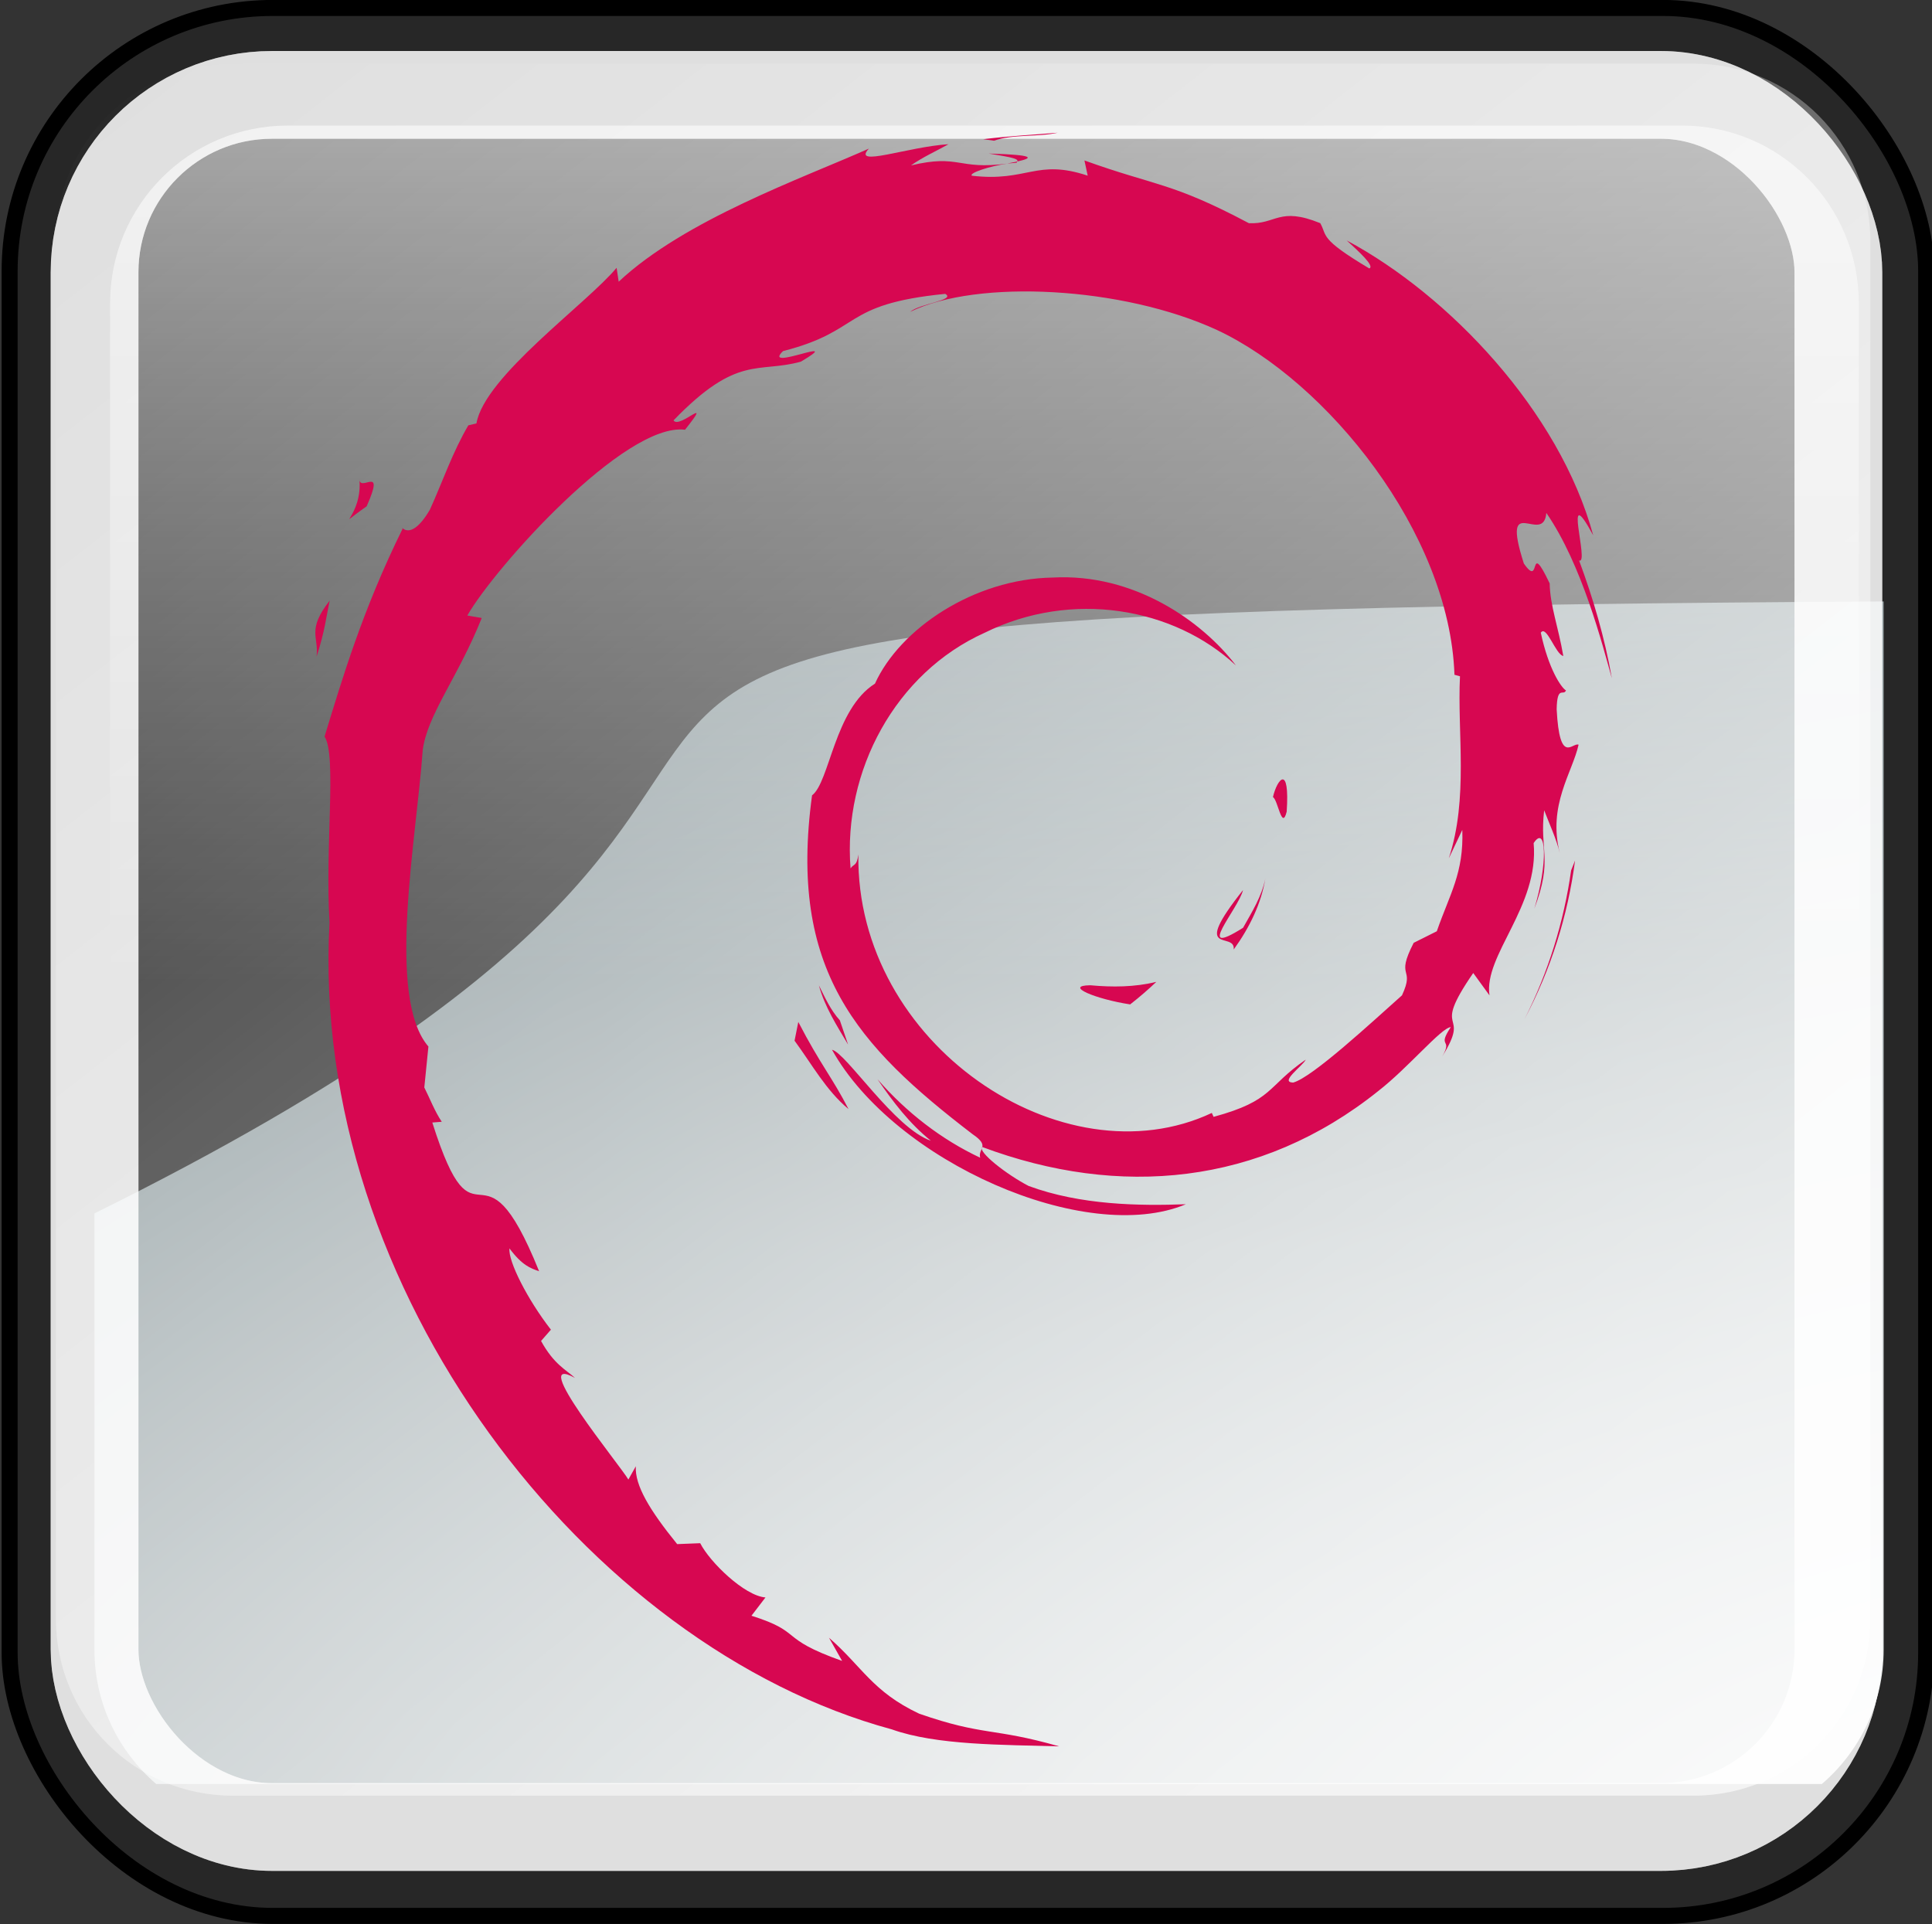 <?xml version="1.0" encoding="UTF-8" standalone="no"?>
<!-- Created with Inkscape (http://www.inkscape.org/) -->

<svg
   xmlns:i="http://ns.adobe.com/AdobeIllustrator/10.0/"
   xmlns:dc="http://purl.org/dc/elements/1.1/"
   xmlns:cc="http://creativecommons.org/ns#"
   xmlns:rdf="http://www.w3.org/1999/02/22-rdf-syntax-ns#"
   xmlns:svg="http://www.w3.org/2000/svg"
   xmlns="http://www.w3.org/2000/svg"
   xmlns:xlink="http://www.w3.org/1999/xlink"
   xmlns:sodipodi="http://sodipodi.sourceforge.net/DTD/sodipodi-0.dtd"
   xmlns:inkscape="http://www.inkscape.org/namespaces/inkscape"
   inkscape:export-ydpi="18.728489"
   inkscape:export-xdpi="18.728489"
   inkscape:export-filename="/home/michael/hacking/neurodebian/sphinx/_static/machine.png"
   sodipodi:docname="config.svg"
   inkscape:version="0.48.3.1 r9886"
   version="1.1"
   id="svg2"
   height="240.276"
   width="241.22">
  <rect width="100%" height="100%" fill="#333333" stroke="none"/>
  <defs
     id="defs4">
    <inkscape:perspective
       sodipodi:type="inkscape:persp3d"
       inkscape:vp_x="0 : 120.13783 : 1"
       inkscape:vp_y="0 : 1000 : 0"
       inkscape:vp_z="241.22 : 120.13783 : 1"
       inkscape:persp3d-origin="120.61 : 80.091883 : 1"
       id="perspective3283" />
    <linearGradient
       inkscape:collect="always"
       id="linearGradient3182">
      <stop
         style="stop-color:#ffffff;stop-opacity:1"
         offset="0"
         id="stop3184" />
      <stop
         style="stop-color:#ffffff;stop-opacity:0"
         offset="1"
         id="stop3186" />
    </linearGradient>
    <linearGradient
       id="linearGradient3157">
      <stop
         style="stop-color:#ffffff;stop-opacity:1"
         offset="0"
         id="stop3159" />
      <stop
         style="stop-color:#31494f;stop-opacity:1"
         offset="1"
         id="stop3161" />
    </linearGradient>
    <radialGradient
       inkscape:collect="always"
       xlink:href="#linearGradient3157"
       id="radialGradient3297"
       gradientUnits="userSpaceOnUse"
       gradientTransform="matrix(1.595,-0.263,0.12,0.744,23.784,13.055)"
       cx="271.955"
       cy="227.657"
       fx="271.955"
       fy="227.657"
       r="153.543" />
    <linearGradient
       inkscape:collect="always"
       xlink:href="#linearGradient3182"
       id="linearGradient3299"
       gradientUnits="userSpaceOnUse"
       gradientTransform="matrix(1,0,0,1,196.381,-91.429)"
       x1="281.608"
       y1="119.861"
       x2="281.608"
       y2="161.84" />
    <linearGradient
       inkscape:collect="always"
       xlink:href="#linearGradient3182"
       id="linearGradient3301"
       gradientUnits="userSpaceOnUse"
       gradientTransform="matrix(1.002,0,0,1,193.145,-94.286)"
       x1="257.534"
       y1="197.409"
       x2="200"
       y2="123.791" />
    <inkscape:perspective
       id="perspective3601"
       inkscape:persp3d-origin="256 : 151.33333 : 1"
       inkscape:vp_z="512 : 227 : 1"
       inkscape:vp_y="0 : 1000 : 0"
       inkscape:vp_x="0 : 227 : 1"
       sodipodi:type="inkscape:persp3d" />
  </defs>
  <sodipodi:namedview
     id="base"
     pagecolor="#ffffff"
     bordercolor="#666666"
     borderopacity="1.0"
     inkscape:pageopacity="0.0"
     inkscape:pageshadow="2"
     inkscape:zoom="0.34407039"
     inkscape:cx="-76.297386"
     inkscape:cy="-66.597219"
     inkscape:document-units="px"
     inkscape:current-layer="layer1"
     showgrid="false"
     inkscape:window-width="1920"
     inkscape:window-height="1147"
     inkscape:window-x="0"
     inkscape:window-y="27"
     inkscape:window-maximized="1" />
  <g
     inkscape:label="Layer 1"
     inkscape:groupmode="layer"
     id="layer1"
     transform="translate(-210.106,-400.796)">
    <g
       id="g3240"
       transform="matrix(2.711,0,0,2.711,-845.762,332.544)"
       inkscape:export-filename="C:\Users\Anne Menini\Desktop\interface.png"
       inkscape:export-xdpi="200"
       inkscape:export-ydpi="200">
      <rect
         rx="12.122"
         style="fill:#1a1a1a;fill-opacity:0.447;stroke:#000000;stroke-width:0.738;stroke-linecap:round;stroke-linejoin:round;stroke-miterlimit:4;stroke-opacity:1;stroke-dasharray:none;stroke-dashoffset:0"
         id="rect3165"
         width="88.266"
         height="87.883"
         x="389.919"
         y="25.542"
         ry="12.122" />
      <path
         id="path3155"
         d="m 476.227,52.879 c -83.452,0.482 -33.782,4.13 -82.402,28.188 l 0,20.094 c 0,2.482 1.108,4.691 2.844,6.188 l 76.714,0 c 1.738,-1.497 2.844,-3.703 2.844,-6.188 l 0,-48.281 z"
         style="fill:url(#radialGradient3297);fill-opacity:1;fill-rule:evenodd;stroke:none"
         sodipodi:nodetypes="ccccccc" />
      <rect
         rx="8.174"
         ry="8.174"
         y="29.546"
         x="393.831"
         height="79.785"
         width="80.311"
         id="rect3194"
         style="opacity:0.614;fill:none;stroke:#ffffff;stroke-width:4.041;stroke-linecap:round;stroke-linejoin:round;stroke-miterlimit:4;stroke-opacity:1;stroke-dasharray:none;stroke-dashoffset:0" />
      <rect
         rx="8.174"
         style="opacity:0.614;fill:none;stroke:#ffffff;stroke-width:4.041;stroke-linecap:round;stroke-linejoin:round;stroke-miterlimit:4;stroke-opacity:1;stroke-dasharray:none;stroke-dashoffset:0"
         id="rect3196"
         width="80.311"
         height="79.785"
         x="393.831"
         y="29.546"
         ry="8.174" />
      <path
         id="rect3190"
         d="m 402.732,30.96 c -4.528,0 -8.188,3.659 -8.188,8.188 l 0,63.437 c 0,4.528 3.659,8.187 8.188,8.188 l 64.194,0 c 4.528,0 8.156,-3.659 8.156,-8.188 l 0,-63.437 c 0,-4.528 -3.628,-8.188 -8.156,-8.188 l -64.194,0 z"
         style="opacity:0.614;fill:url(#linearGradient3299);fill-opacity:1;stroke:none"
         sodipodi:nodetypes="ccccccccc" />
      <path
         id="rect3178"
         d="m 400.205,28.107 c -4.528,0 -8.156,3.659 -8.156,8.188 l 0,63.438 c 0,4.528 3.628,8.156 8.156,8.156 l 67.254,0 c 4.528,0 8.156,-3.628 8.156,-8.156 l 0,-63.438 c 0,-4.528 -3.628,-8.188 -8.156,-8.188 l -67.254,0 z"
         style="opacity:0.614;fill:url(#linearGradient3301);fill-opacity:1;stroke:none"
         sodipodi:nodetypes="ccccccccc" />
    </g>
    <g
       style="overflow:visible"
       id="g3145"
       transform="matrix(1.858,0,0,1.858,249.631,417.37)">
      <g
         i:rgbTrio="#4F008000FFFF"
         i:dimmedPercent="50"
         i:layer="yes"
         id="Layer_1">
		<g
   id="g3115">
			<path
   id="path3117"
   d="m 51.986,57.297 c -1.797,0.025 0.34,0.926 2.686,1.287 0.648,-0.506 1.236,-1.018 1.76,-1.516 -1.461,0.358 -2.948,0.366 -4.446,0.229"
   i:knockout="Off"
   inkscape:connector-curvature="0"
   style="fill:#d70751" />

			<path
   id="path3119"
   d="m 61.631,54.893 c 1.07,-1.477 1.85,-3.094 2.125,-4.766 -0.24,1.192 -0.887,2.221 -1.496,3.307 -3.359,2.115 -0.316,-1.256 -0.002,-2.537 -3.612,4.546 -0.496,2.726 -0.627,3.996"
   i:knockout="Off"
   inkscape:connector-curvature="0"
   style="fill:#d70751" />

			<path
   id="path3121"
   d="m 65.191,45.629 c 0.217,-3.236 -0.637,-2.213 -0.924,-0.978 0.335,0.174 0.6,2.281 0.924,0.978"
   i:knockout="Off"
   inkscape:connector-curvature="0"
   style="fill:#d70751" />

			<path
   id="path3123"
   d="m 45.172,1.399 c 0.959,0.172 2.072,0.304 1.916,0.533 1.049,-0.23 1.287,-0.442 -1.916,-0.533"
   i:knockout="Off"
   inkscape:connector-curvature="0"
   style="fill:#d70751" />

			<path
   id="path3125"
   d="M 47.088,1.932 46.41,2.072 47.041,2.016 47.088,1.932"
   i:knockout="Off"
   inkscape:connector-curvature="0"
   style="fill:#d70751" />

			<path
   id="path3127"
   d="m 76.992,46.856 c 0.107,2.906 -0.85,4.316 -1.713,6.812 l -1.553,0.776 c -1.271,2.468 0.123,1.567 -0.787,3.53 -1.984,1.764 -6.021,5.52 -7.313,5.863 -0.943,-0.021 0.639,-1.113 0.846,-1.541 -2.656,1.824 -2.131,2.738 -6.193,3.846 L 60.16,65.878 C 50.142,70.591 36.226,61.251 36.409,48.507 c -0.107,0.809 -0.304,0.607 -0.526,0.934 -0.517,-6.557 3.028,-13.143 9.007,-15.832 5.848,-2.895 12.704,-1.707 16.893,2.197 -2.301,-3.014 -6.881,-6.209 -12.309,-5.91 -5.317,0.084 -10.291,3.463 -11.951,7.131 -2.724,1.715 -3.04,6.611 -4.227,7.507 -1.597,11.737 3.004,16.808 10.787,22.773 1.225,0.826 0.345,0.951 0.511,1.58 -2.586,-1.211 -4.954,-3.039 -6.901,-5.277 1.033,1.512 2.148,2.982 3.589,4.137 -2.438,-0.826 -5.695,-5.908 -6.646,-6.115 4.203,7.525 17.052,13.197 23.78,10.383 -3.113,0.115 -7.068,0.064 -10.566,-1.229 -1.469,-0.756 -3.467,-2.322 -3.11,-2.615 9.182,3.43 18.667,2.598 26.612,-3.771 2.021,-1.574 4.229,-4.252 4.867,-4.289 -0.961,1.445 0.164,0.695 -0.574,1.971 2.014,-3.248 -0.875,-1.322 2.082,-5.609 l 1.092,1.504 c -0.406,-2.696 3.348,-5.97 2.967,-10.234 0.861,-1.304 0.961,1.403 0.047,4.403 1.268,-3.328 0.334,-3.863 0.66,-6.609 0.352,0.923 0.814,1.904 1.051,2.878 -0.826,-3.216 0.848,-5.416 1.262,-7.285 -0.408,-0.181 -1.275,1.422 -1.473,-2.377 0.029,-1.65 0.459,-0.865 0.625,-1.271 -0.324,-0.186 -1.174,-1.451 -1.691,-3.877 0.375,-0.57 1.002,1.478 1.512,1.562 -0.328,-1.929 -0.893,-3.4 -0.916,-4.88 -1.49,-3.114 -0.527,0.415 -1.736,-1.337 -1.586,-4.947 1.316,-1.148 1.512,-3.396 2.404,3.483 3.775,8.881 4.404,11.117 -0.48,-2.726 -1.256,-5.367 -2.203,-7.922 0.73,0.307 -1.176,-5.609 0.949,-1.691 C 83.519,18.706 76.074,10.902 69.225,7.24 70.063,8.007 71.121,8.97 70.741,9.121 67.335,7.093 67.934,6.935 67.446,6.078 64.671,4.949 64.489,6.169 62.651,6.08 57.421,3.306 56.413,3.601 51.6,1.863 l 0.219,1.023 c -3.465,-1.154 -4.037,0.438 -7.782,0.004 -0.228,-0.178 1.2,-0.644 2.375,-0.815 -3.35,0.442 -3.193,-0.66 -6.471,0.122 0.808,-0.567 1.662,-0.942 2.524,-1.424 -2.732,0.166 -6.522,1.59 -5.352,0.295 -4.456,1.988 -12.37,4.779 -16.811,8.943 l -0.14,-0.933 c -2.035,2.443 -8.874,7.296 -9.419,10.46 l -0.544,0.127 c -1.059,1.793 -1.744,3.825 -2.584,5.67 -1.385,2.36 -2.03,0.908 -1.833,1.278 -2.724,5.523 -4.077,10.164 -5.246,13.97 0.833,1.245 0.02,7.495 0.335,12.497 -1.368,24.704 17.338,48.69 37.785,54.228 2.997,1.072 7.454,1.031 11.245,1.141 -4.473,-1.279 -5.051,-0.678 -9.408,-2.197 -3.143,-1.48 -3.832,-3.17 -6.058,-5.102 l 0.881,1.557 c -4.366,-1.545 -2.539,-1.912 -6.091,-3.037 l 0.941,-1.229 C 28.751,98.334 26.418,96.056 25.78,94.795 l -1.548,0.061 c -1.86,-2.295 -2.851,-3.949 -2.779,-5.23 l -0.5,0.891 c -0.567,-0.973 -6.843,-8.607 -3.587,-6.83 -0.605,-0.553 -1.409,-0.9 -2.281,-2.484 l 0.663,-0.758 c -1.567,-2.016 -2.884,-4.6 -2.784,-5.461 0.836,1.129 1.416,1.34 1.99,1.533 -3.957,-9.818 -4.179,-0.541 -7.176,-9.994 L 8.412,66.472 C 7.926,65.74 7.631,64.945 7.24,64.165 l 0.276,-2.75 C 4.667,58.121 6.719,47.409 7.13,41.534 7.415,39.145 9.508,36.602 11.1,32.614 l -0.97,-0.167 c 1.854,-3.234 10.586,-12.988 14.63,-12.486 1.959,-2.461 -0.389,-0.009 -0.772,-0.629 4.303,-4.453 5.656,-3.146 8.56,-3.947 3.132,-1.859 -2.688,0.725 -1.203,-0.709 5.414,-1.383 3.837,-3.144 10.9,-3.846 0.745,0.424 -1.729,0.655 -2.35,1.205 4.511,-2.207 14.275,-1.705 20.617,1.225 7.359,3.439 15.627,13.605 15.953,23.17 l 0.371,0.1 c -0.188,3.802 0.582,8.199 -0.752,12.238 l 0.908,-1.912"
   i:knockout="Off"
   inkscape:connector-curvature="0"
   style="fill:#d70751" />

			<path
   id="path3129"
   d="m 32.372,59.764 -0.252,1.26 c 1.181,1.604 2.118,3.342 3.626,4.596 -1.085,-2.118 -1.891,-2.993 -3.374,-5.856"
   i:knockout="Off"
   inkscape:connector-curvature="0"
   style="fill:#d70751" />

			<path
   id="path3131"
   d="m 35.164,59.654 c -0.625,-0.691 -0.995,-1.523 -1.409,-2.352 0.396,1.457 1.207,2.709 1.962,3.982 l -0.553,-1.63"
   i:knockout="Off"
   inkscape:connector-curvature="0"
   style="fill:#d70751" />

			<path
   id="path3133"
   d="m 84.568,48.916 -0.264,0.662 c -0.484,3.438 -1.529,6.84 -3.131,9.994 1.77,-3.328 2.915,-6.968 3.395,-10.656"
   i:knockout="Off"
   inkscape:connector-curvature="0"
   style="fill:#d70751" />

			<path
   id="path3135"
   d="M 45.527,0.537 C 46.742,0.092 48.514,0.293 49.803,0 48.123,0.141 46.451,0.225 44.8,0.438 l 0.727,0.099"
   i:knockout="Off"
   inkscape:connector-curvature="0"
   style="fill:#d70751" />

			<path
   id="path3137"
   d="m 2.872,23.219 c 0.28,2.592 -1.95,3.598 0.494,1.889 1.31,-2.951 -0.512,-0.815 -0.494,-1.889"
   i:knockout="Off"
   inkscape:connector-curvature="0"
   style="fill:#d70751" />

			<path
   id="path3139"
   d="M 0,35.215 C 0.563,33.487 0.665,32.449 0.88,31.449 -0.676,33.438 0.164,33.862 0,35.215"
   i:knockout="Off"
   inkscape:connector-curvature="0"
   style="fill:#d70751" />

		</g>

	</g>
    </g>
  </g>
</svg>

